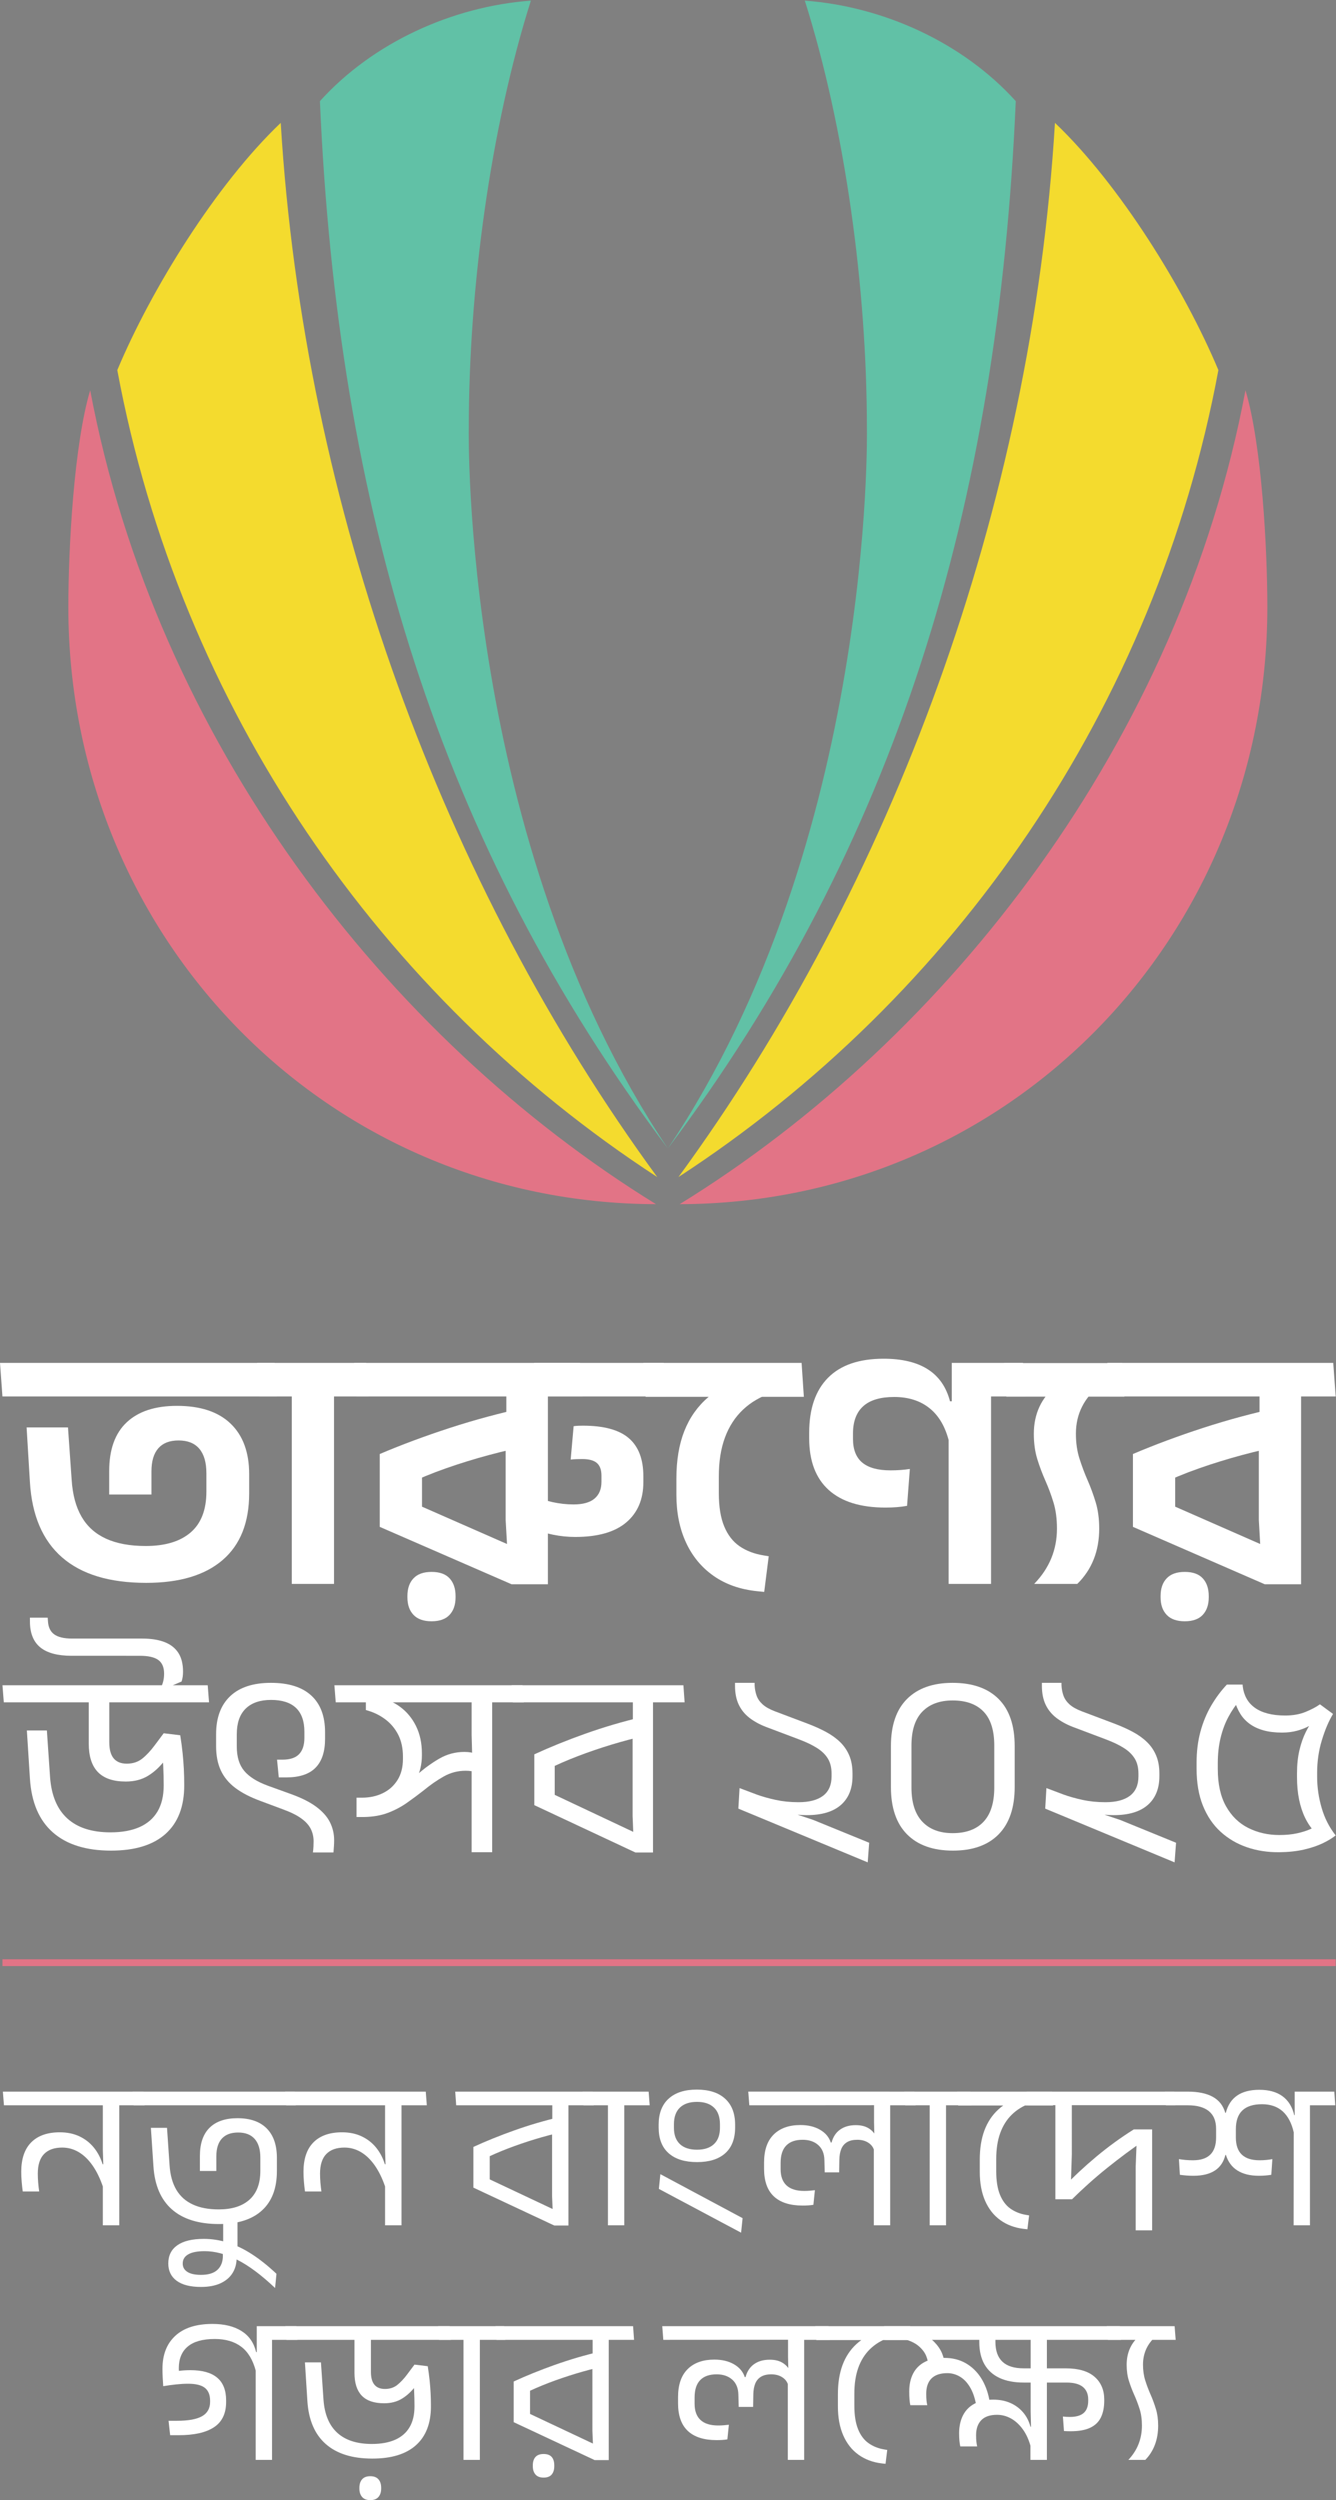<?xml version="1.0" encoding="UTF-8" standalone="no"?>
<!-- Created with Inkscape (http://www.inkscape.org/) -->

<svg
   version="1.1"
   id="svg2"
   width="179.227"
   height="335.387"
   viewBox="0 0 179.227 335.387"
   sodipodi:docname="main logo - white bangla.eps"
   xmlns:inkscape="http://www.inkscape.org/namespaces/inkscape"
   xmlns:sodipodi="http://sodipodi.sourceforge.net/DTD/sodipodi-0.dtd"
   xmlns="http://www.w3.org/2000/svg"
   xmlns:svg="http://www.w3.org/2000/svg">
  <rect x="0" y="0" width="179.227" height="335.387" fill="#808080" stroke="none"/>
  <defs
     id="defs6" />
  <sodipodi:namedview
     id="namedview4"
     pagecolor="#ffffff"
     bordercolor="#000000"
     borderopacity="0.25"
     inkscape:showpageshadow="2"
     inkscape:pageopacity="0.0"
     inkscape:pagecheckerboard="0"
     inkscape:deskcolor="#d1d1d1" />
  <g
     id="g8"
     inkscape:groupmode="layer"
     inkscape:label="ink_ext_XXXXXX"
     transform="matrix(1.333,0,0,-1.333,0,335.387)">
    <g
       id="g10"
       transform="scale(0.1)">
      <path
         d="m 112.84,405.09 h 7.199 v -35.789 h -7.199 z m 0,-7.738 v 13.757 h 31.598 l 1.074,-13.757 z m -9.352,-120.793 v 47.07 l 0.649,8.269 -0.649,20.641 v 52.34 h 16.551 v -128.32 z m -80.601,34.062 c -0.43,3.16 -0.789,6.438 -1.074,9.84 -0.289,3.398 -0.43,6.719 -0.43,9.937 0,13.043 3.348,22.934 10.047,29.661 6.699,6.742 16.285,10.101 28.75,10.101 7.379,0 13.934,-1.34 19.668,-4.031 5.73,-2.68 10.566,-6.43 14.508,-11.231 3.938,-4.796 6.915,-10.418 8.918,-16.867 h 2.043 l -1.613,-23 c -2.863,8.528 -6.375,15.758 -10.531,21.707 -4.156,5.953 -8.812,10.442 -13.973,13.492 -5.156,3.04 -10.676,4.571 -16.547,4.571 -8.027,0 -14.133,-2.172 -18.324,-6.512 -4.191,-4.328 -6.289,-10.91 -6.289,-19.719 0,-3.011 0.125,-6.019 0.379,-9.031 0.246,-3 0.59,-5.98 1.02,-8.918 z M 3.973,397.352 2.898,411.109 H 118.32 l 0.645,-13.757 H 3.973"
         style="fill:#ffffff;fill-opacity:1;fill-rule:nonzero;stroke:none"
         id="path12" />
      <path
         d="m 220.523,277.84 c -20.562,0 -36.414,4.93 -47.554,14.781 -11.141,9.848 -17.321,24.27 -18.539,43.258 l -2.578,38.801 h 16.226 l 2.582,-37.731 c 0.645,-9.879 2.918,-18.097 6.824,-24.66 3.903,-6.559 9.418,-11.48 16.547,-14.769 7.129,-3.301 15.817,-4.95 26.063,-4.95 13.398,0 23.734,3.282 31.008,9.828 7.269,6.563 10.906,16.211 10.906,28.973 v 13.32 c 0,8.239 -1.899,14.508 -5.695,18.809 -3.801,4.301 -9.352,6.449 -16.661,6.449 -7.164,0 -12.609,-2.027 -16.332,-6.07 -3.726,-4.051 -5.59,-10.02 -5.59,-17.899 0,-2.359 0,-4.761 0,-7.199 0,-2.429 0,-4.941 0,-7.519 h -16.55 c 0,2.508 0,5.008 0,7.519 0,2.508 0,5.02 0,7.52 0,12.539 3.242,22.019 9.726,28.429 6.485,6.411 15.852,9.622 28.106,9.622 12.824,0 22.636,-3.442 29.445,-10.321 6.805,-6.883 10.207,-16.73 10.207,-29.551 v -13.441 c 0,-17.187 -4.996,-30.359 -14.988,-39.488 -9.996,-9.129 -24.379,-13.711 -43.153,-13.711 z m -86.082,119.512 -1.074,13.757 h 163.246 l 1.075,-13.757 H 134.441"
         style="fill:#ffffff;fill-opacity:1;fill-rule:nonzero;stroke:none"
         id="path14" />
      <path
         d="m 224.609,253.988 v 31.274 l 14.403,2.578 v -38.36 z m 52.231,-40.519 c -13.828,13.109 -26.512,22.57 -38.043,28.371 -11.539,5.808 -22.465,8.711 -32.781,8.711 -7.379,0 -12.914,-1.071 -16.606,-3.231 -3.687,-2.14 -5.531,-5.218 -5.531,-9.242 0,-3.578 1.555,-6.367 4.672,-8.379 3.117,-2.008 7.683,-3.008 13.703,-3.008 7.449,0 12.984,1.7 16.605,5.098 3.618,3.41 5.426,8.051 5.426,13.93 v 7.84 l 13.863,-3.008 v -6.66 c 0,-5.813 -1.359,-10.911 -4.082,-15.321 -2.722,-4.398 -6.753,-7.84 -12.089,-10.308 -5.34,-2.481 -11.914,-3.723 -19.723,-3.723 -10.676,0 -18.824,2.07 -24.449,6.191 -5.625,4.122 -8.438,9.942 -8.438,17.461 0,7.95 3.043,14.059 9.137,18.329 6.09,4.261 14.973,6.39 26.652,6.39 8.094,0 16.137,-1.25 24.129,-3.762 7.985,-2.507 16.012,-6.359 24.07,-11.558 8.059,-5.192 16.356,-11.801 24.879,-19.82 l -1.394,-14.301"
         style="fill:#ffffff;fill-opacity:1;fill-rule:nonzero;stroke:none"
         id="path16" />
      <path
         d="m 396.883,405.09 h 7.199 v -35.789 h -7.199 z m 0,-7.738 v 13.757 h 31.597 l 1.075,-13.757 z m -9.348,-120.793 v 47.07 l 0.645,8.269 -0.645,20.641 v 52.34 h 16.547 v -128.32 z m -80.605,34.062 c -0.43,3.16 -0.789,6.438 -1.075,9.84 -0.285,3.398 -0.429,6.719 -0.429,9.937 0,13.043 3.347,22.934 10.051,29.661 6.695,6.742 16.281,10.101 28.746,10.101 7.379,0 13.933,-1.34 19.668,-4.031 5.73,-2.68 10.566,-6.43 14.507,-11.231 3.942,-4.796 6.915,-10.418 8.922,-16.867 h 2.039 l -1.609,-23 c -2.867,8.528 -6.379,15.758 -10.535,21.707 -4.156,5.953 -8.813,10.442 -13.969,13.492 -5.16,3.04 -10.68,4.571 -16.551,4.571 -8.023,0 -14.132,-2.172 -18.324,-6.512 -4.191,-4.328 -6.285,-10.91 -6.285,-19.719 0,-3.011 0.121,-6.019 0.375,-9.031 0.25,-3 0.59,-5.98 1.019,-8.918 z m -18.914,86.731 -1.075,13.757 h 115.422 l 0.645,-13.757 H 288.016"
         style="fill:#ffffff;fill-opacity:1;fill-rule:nonzero;stroke:none"
         id="path18" />
      <path
         d="m 564.859,405.09 h 7.2 v -35.789 h -7.2 z m 0,-7.738 v 13.757 h 31.704 l 0.968,-13.757 z M 557.871,276.34 476.41,314.488 v 40.953 c 12.61,5.797 26.293,11.34 41.055,16.598 14.758,5.27 30.019,9.77 45.781,13.492 l 3.117,-14.941 c -9.242,-2.078 -18.523,-4.531 -27.836,-7.36 -9.312,-2.832 -18.32,-5.91 -27.027,-9.242 -8.703,-3.328 -16.965,-6.929 -24.773,-10.797 l 6.128,8.59 v -36.32 l -6.343,10.32 71.144,-33.531 -1.289,-4.949 -0.75,18.379 v 70.07 l 0.215,4.09 v 21.601 h 16.227 V 276.34 Z m -98.762,121.012 -0.968,13.757 h 113.918 v -13.757 h -112.95"
         style="fill:#ffffff;fill-opacity:1;fill-rule:nonzero;stroke:none"
         id="path20" />
      <path
         d="m 621.176,405.09 h 7.094 v -35.789 h -7.094 z m 0,-7.738 v 13.757 h 31.594 l 1.074,-13.757 z M 611.824,276.559 V 402.082 H 628.27 V 276.559 Z m -24.609,120.793 -0.969,13.757 h 41.27 v -13.757 h -40.301"
         style="fill:#ffffff;fill-opacity:1;fill-rule:nonzero;stroke:none"
         id="path22" />
      <path
         d="m 701.453,352.641 c 7.379,0 13.074,1.89 17.09,5.648 4.012,3.762 6.016,9.223 6.016,16.391 v 3.539 c 0,7.383 -2.004,12.992 -6.016,16.82 -4.016,3.832 -9.711,5.75 -17.09,5.75 -7.449,0 -13.183,-1.918 -17.195,-5.75 -4.012,-3.828 -6.016,-9.437 -6.016,-16.82 v -3.539 c 0,-7.168 2.004,-12.629 6.016,-16.391 4.012,-3.758 9.746,-5.648 17.195,-5.648 z m 44.387,-83.5 -82.75,44.07 1.504,14.828 82.75,-44.277 z m -44.277,71.039 c -12.399,0 -21.946,2.968 -28.641,8.922 -6.699,5.937 -10.051,14.578 -10.051,25.898 v 2.898 c 0,11.321 3.352,20.032 10.051,26.122 6.695,6.089 16.137,9.128 28.316,9.128 12.325,0 21.832,-3.058 28.535,-9.187 6.696,-6.121 10.047,-14.813 10.047,-26.063 V 375 c 0,-11.32 -3.312,-19.961 -9.941,-25.898 -6.625,-5.954 -16.066,-8.922 -28.316,-8.922"
         style="fill:#ffffff;fill-opacity:1;fill-rule:nonzero;stroke:none"
         id="path24" />
      <path
         d="m 888.773,405.09 h 7.094 v -35.789 h -7.094 z m 0,-7.738 v 13.757 h 31.598 l 1.074,-13.757 z m -9.351,-120.793 v 80.711 l 0.648,4.511 -0.429,18.27 v 22.679 h 16.226 V 276.559 Z m -71.68,19.882 c -12.754,0 -22.406,3.079 -28.965,9.239 -6.554,6.16 -9.832,15.441 -9.832,27.84 v 6.121 c 0,12.468 3.227,21.89 9.672,28.257 6.449,6.383 15.403,9.571 26.867,9.571 7.739,0 14.329,-1.578 19.774,-4.731 5.445,-3.148 9.066,-7.449 10.855,-12.886 h 0.754 c 1.504,5.66 4.352,9.988 8.543,13 4.192,3.007 9.477,4.507 15.852,4.507 5.515,0 10.031,-1.179 13.543,-3.539 3.508,-2.371 5.875,-5.308 7.09,-8.808 l 3.546,-1.192 -5.586,-12.359 c -0.863,3.437 -2.832,6.168 -5.914,8.168 -3.078,2.012 -6.804,3.012 -11.175,3.012 -4.297,0 -7.774,-0.821 -10.426,-2.469 -2.649,-1.652 -4.567,-3.961 -5.746,-6.934 -1.184,-2.976 -1.813,-6.539 -1.883,-10.699 l -0.215,-12.68 h -14.508 l -0.324,12.469 c -0.141,6.453 -2.203,11.442 -6.18,14.992 -3.972,3.551 -9.222,5.321 -15.742,5.321 -7.238,0 -12.734,-1.93 -16.5,-5.801 -3.758,-3.871 -5.64,-9.711 -5.64,-17.52 v -6.23 c 0,-7.238 1.988,-12.699 5.964,-16.391 3.977,-3.687 9.907,-5.539 17.789,-5.539 1.864,0 3.668,0.07 5.426,0.219 1.754,0.141 3.528,0.32 5.321,0.531 l -1.504,-14.719 c -1.793,-0.293 -3.567,-0.48 -5.321,-0.589 -1.757,-0.114 -3.601,-0.161 -5.535,-0.161 z m -53.629,100.911 -1.074,13.757 h 142.289 v -13.648 l -141.215,-0.109"
         style="fill:#ffffff;fill-opacity:1;fill-rule:nonzero;stroke:none"
         id="path26" />
      <path
         d="m 944.98,405.09 h 7.094 v -35.789 h -7.094 z m 0,-7.738 v 13.757 h 31.598 l 1.074,-13.757 z m -9.347,-120.793 v 125.523 h 16.441 V 276.559 Z m -24.613,120.793 -0.965,13.757 h 41.265 v -13.757 h -40.3"
         style="fill:#ffffff;fill-opacity:1;fill-rule:nonzero;stroke:none"
         id="path28" />
      <path
         d="m 1036.87,399.391 c -7.31,-2.653 -13.52,-6.481 -18.65,-11.493 -5.12,-5.019 -9.01,-11.226 -11.66,-18.648 -2.65,-7.41 -3.97,-16.07 -3.97,-25.949 v -12.36 c 0,-9.461 1.23,-17.269 3.7,-23.429 2.48,-6.16 5.97,-10.864 10.48,-14.082 4.52,-3.219 9.74,-5.34 15.69,-6.34 l 3.23,-0.539 -1.72,-13.973 -3.87,0.434 c -8.96,1.066 -16.75,3.988 -23.38,8.758 -6.63,4.761 -11.732,11.25 -15.31,19.449 -3.586,8.211 -5.375,17.929 -5.375,29.179 v 12.141 c 0,11.32 1.559,21.16 4.676,29.5 3.117,8.352 7.754,15.352 13.919,21.012 6.16,5.66 13.82,10.07 23,13.219 z m -72.542,-2.25 -1.078,13.968 h 95.54 l 0.97,-13.968 h -95.432"
         style="fill:#ffffff;fill-opacity:1;fill-rule:nonzero;stroke:none"
         id="path30" />
      <path
         d="m 1142.94,271.512 v 64.047 l 1.29,33.312 8.28,-6.23 c -6.31,-4.231 -12.69,-8.743 -19.13,-13.539 -6.45,-4.801 -12.85,-9.75 -19.19,-14.832 -6.34,-5.09 -12.48,-10.301 -18.43,-15.641 -5.95,-5.34 -11.57,-10.617 -16.87,-15.848 h -16.77 v 104.457 h 16.55 V 348.02 l -1.18,-37.719 -6.23,5.48 c 9.6,10.11 20.35,20.117 32.24,30.039 11.89,9.918 24.39,19 37.51,27.25 h 18.48 V 271.512 Z m -108.54,125.949 -1.08,13.648 h 148.42 l 1.07,-13.648 H 1034.4"
         style="fill:#ffffff;fill-opacity:1;fill-rule:nonzero;stroke:none"
         id="path32" />
      <path
         d="m 1311.13,405.09 h 7.2 v -35.789 h -7.2 z m 0,-7.738 v 13.757 h 31.71 l 0.96,-13.757 z m -9.24,-120.793 0.11,101.23 h 0.96 v 33.32 h 15.37 v -134.55 z m -68.67,70.82 c -1.72,-7.02 -5.27,-12.27 -10.64,-15.75 -5.38,-3.469 -12.51,-5.207 -21.39,-5.207 -2.58,0 -5,0.09 -7.25,0.269 -2.26,0.18 -4.43,0.411 -6.51,0.7 l -0.96,15.8 c 2.15,-0.363 4.37,-0.652 6.66,-0.863 2.29,-0.219 4.8,-0.316 7.52,-0.316 15.48,0 23.22,7.629 23.22,22.886 v 8.704 c 0,7.957 -2.42,13.898 -7.26,17.839 -4.83,3.938 -11.87,5.911 -21.12,5.911 h -22.13 l -1.08,13.757 h 22.89 c 10.53,0 18.97,-1.738 25.31,-5.211 6.34,-3.476 10.55,-8.867 12.63,-16.179 h 0.54 c 3.93,15.48 15.18,23.222 33.74,23.222 9.6,0 17.36,-2.152 23.27,-6.453 5.91,-4.297 9.87,-10.679 11.87,-19.129 h 6.56 l -6.99,-17.629 c -4.29,19.129 -14.97,28.7 -32.02,28.7 -8.74,0 -15.31,-2.078 -19.72,-6.231 -4.41,-4.16 -6.61,-10.461 -6.61,-18.918 v -8.383 c 0,-15.257 7.95,-22.886 23.86,-22.886 2.36,0 4.62,0.097 6.77,0.316 2.15,0.211 4.19,0.5 6.12,0.863 l -1.07,-15.8 c -1.79,-0.289 -3.73,-0.52 -5.8,-0.7 -2.08,-0.179 -4.34,-0.269 -6.78,-0.269 -8.74,0 -15.9,1.758 -21.49,5.269 -5.59,3.508 -9.46,8.739 -11.61,15.688 h -0.53"
         style="fill:#ffffff;fill-opacity:1;fill-rule:nonzero;stroke:none"
         id="path34" />
      <path
         d="m 266.574,169.051 h 7.203 v -35.789 h -7.203 z m 0,-7.742 v 13.761 h 31.707 l 0.965,-13.761 z M 257.332,40.512 v 96.726 l 1.074,0.321 v 37.511 h 15.371 V 40.512 Z m -86.082,24.828 -1.613,14.512 h 8.597 c 11.395,0 19.778,1.539 25.149,4.617 5.375,3.082 8.058,7.883 8.058,14.402 v 1.18 c 0,5.879 -1.753,10.187 -5.265,12.949 -3.512,2.762 -9.133,4.141 -16.871,4.141 -3.801,0 -7.864,-0.243 -12.2,-0.7 -4.335,-0.472 -8.617,-1.062 -12.839,-1.769 -0.215,2.93 -0.399,5.887 -0.539,8.859 -0.145,2.981 -0.215,5.899 -0.215,8.758 0,14.121 4.316,25.152 12.949,33.102 8.633,7.961 21.082,11.929 37.348,11.929 11.89,0 21.636,-2.379 29.23,-7.14 7.594,-4.77 12.504,-11.848 14.723,-21.231 h 3.117 l 0.324,-21.168 -3.762,-7.633 v 9.883 c -2.937,11.11 -7.843,19.239 -14.722,24.399 -6.879,5.16 -15.731,7.742 -26.547,7.742 -12.109,0 -21.172,-2.531 -27.192,-7.582 -6.015,-5.051 -9.027,-12.301 -9.027,-21.762 0,-1.719 0.035,-3.418 0.11,-5.098 0.07,-1.691 0.14,-3.429 0.214,-5.218 l -9.996,5.91 c 3.153,0.719 6.539,1.289 10.157,1.719 3.617,0.429 7.398,0.648 11.339,0.648 11.891,0 20.832,-2.527 26.813,-7.578 5.98,-5.051 8.973,-12.66 8.973,-22.84 v -1.609 c 0,-11.543 -4.047,-19.992 -12.145,-25.363 -8.098,-5.379 -19.988,-8.059 -35.68,-8.059 h -8.488"
         style="fill:#ffffff;fill-opacity:1;fill-rule:nonzero;stroke:none"
         id="path36" />
      <path
         d="m 372.648,0 c -3.656,0 -6.394,1.051 -8.222,3.16 -1.828,2.121 -2.738,4.941 -2.738,8.441 v 0.758 c 0,3.652 0.91,6.519 2.738,8.59 1.828,2.082 4.566,3.121 8.222,3.121 3.653,0 6.395,-1.039 8.219,-3.121 1.828,-2.07 2.742,-4.938 2.742,-8.59 v -0.758 c 0,-3.5 -0.914,-6.32 -2.742,-8.441 C 379.043,1.051 376.301,0 372.648,0 Z m -49.652,138.629 2.578,-37.719 c 1.078,-14.691 5.715,-25.762 13.918,-33.211 8.203,-7.449 19.793,-11.18 34.77,-11.18 9.242,0 17.051,1.422 23.426,4.25 6.375,2.832 11.214,7.039 14.507,12.629 3.297,5.59 4.946,12.57 4.946,20.953 0,5.09 -0.125,10.296 -0.375,15.636 -0.254,5.34 -0.629,10.41 -1.129,15.211 l 11.5,1.289 -9.028,-11.816 c -4.015,-5.313 -8.546,-9.5 -13.597,-12.57 -5.051,-3.09 -11.016,-4.633 -17.895,-4.633 -10.101,0 -17.605,2.551 -22.512,7.633 -4.91,5.089 -7.363,12.757 -7.363,23 v 42.668 h 16.551 v -41.7 c 0,-5.8 1.184,-10.121 3.547,-12.949 2.363,-2.832 5.875,-4.25 10.531,-4.25 4.871,0 8.992,1.328 12.359,3.981 3.368,2.648 6.735,6.23 10.102,10.75 l 7.309,9.777 13.328,-1.609 c 0.789,-4.95 1.414,-9.641 1.879,-14.09 0.465,-4.442 0.804,-8.789 1.019,-13.051 0.219,-4.258 0.324,-8.688 0.324,-13.277 0,-17.051 -5.015,-30.07 -15.046,-39.062 -10.032,-8.988 -24.68,-13.488 -43.954,-13.488 -20.136,0 -35.753,4.891 -46.859,14.668 -11.105,9.781 -17.266,24.203 -18.484,43.262 l -2.469,38.898 z m -34.711,22.68 -1.074,13.761 h 165.394 l 1.075,-13.761 H 288.285"
         style="fill:#ffffff;fill-opacity:1;fill-rule:nonzero;stroke:none"
         id="path38" />
      <path
         d="m 475.82,169.051 h 7.094 v -35.789 h -7.094 z m 0,-7.742 v 13.761 h 31.598 l 1.074,-13.761 z M 466.469,40.512 V 166.039 h 16.445 V 40.512 Z m -24.61,120.797 -0.968,13.761 h 41.269 v -13.761 h -40.301"
         style="fill:#ffffff;fill-opacity:1;fill-rule:nonzero;stroke:none"
         id="path40" />
      <path
         d="m 605.43,169.051 h 7.199 v -35.789 h -7.199 z m 0,-7.742 v 13.761 h 31.703 l 0.969,-13.761 z M 547.07,22.672 c -3.652,0 -6.375,1.039 -8.164,3.117 -1.793,2.082 -2.687,4.871 -2.687,8.383 v 0.758 c 0,3.648 0.894,6.481 2.687,8.492 1.789,2 4.512,3 8.164,3 3.727,0 6.45,-1 8.168,-3 1.723,-2.012 2.582,-4.844 2.582,-8.492 v -0.758 c 0,-3.512 -0.859,-6.301 -2.582,-8.383 -1.718,-2.078 -4.441,-3.117 -8.168,-3.117 z m 51.371,17.629 -81.461,38.148 v 40.942 c 12.61,5.808 26.293,11.339 41.055,16.609 14.758,5.27 30.02,9.762 45.781,13.488 l 3.118,-14.937 c -9.243,-2.082 -18.524,-4.531 -27.836,-7.36 -9.313,-2.832 -18.325,-5.91 -27.028,-9.242 -8.707,-3.34 -16.965,-6.937 -24.773,-10.801 l 6.125,8.59 V 79.422 l -6.34,10.309 71.145,-33.531 -1.289,-4.938 -0.75,18.379 v 70.07 l 0.21,4.078 v 21.602 h 16.231 V 40.301 Z M 499.676,161.309 498.711,175.07 H 612.629 V 161.309 H 499.676"
         style="fill:#ffffff;fill-opacity:1;fill-rule:nonzero;stroke:none"
         id="path42" />
      <path
         d="m 802.207,169.051 h 7.094 v -35.789 h -7.094 z m 0,-7.742 v 13.761 h 31.598 l 1.074,-13.761 z M 792.855,40.512 v 80.707 l 0.649,4.519 -0.43,18.274 v 22.668 h 16.227 V 40.512 Z m -71.679,19.887 c -12.754,0 -22.406,3.082 -28.965,9.242 -6.555,6.16 -9.832,15.438 -9.832,27.828 v 6.133 c 0,12.457 3.223,21.878 9.672,28.257 6.445,6.379 15.402,9.571 26.867,9.571 7.738,0 14.328,-1.578 19.773,-4.731 5.446,-3.148 9.067,-7.449 10.856,-12.898 h 0.754 c 1.504,5.66 4.351,10 8.543,13.008 4.191,3.011 9.472,4.511 15.851,4.511 5.516,0 10.032,-1.179 13.539,-3.55 3.512,-2.36 5.875,-5.301 7.094,-8.809 l 3.547,-1.18 -5.586,-12.359 c -0.863,3.437 -2.832,6.156 -5.914,8.168 -3.078,2 -6.805,3.012 -11.176,3.012 -4.297,0 -7.773,-0.832 -10.426,-2.473 -2.648,-1.649 -4.566,-3.957 -5.75,-6.938 -1.179,-2.972 -1.808,-6.531 -1.878,-10.691 L 757.93,93.82 h -14.508 l -0.324,12.469 c -0.145,6.441 -2.203,11.441 -6.18,14.992 -3.977,3.539 -9.223,5.321 -15.742,5.321 -7.238,0 -12.738,-1.942 -16.5,-5.813 -3.758,-3.867 -5.641,-9.699 -5.641,-17.519 v -6.231 c 0,-7.231 1.988,-12.699 5.965,-16.391 3.977,-3.688 9.902,-5.527 17.785,-5.527 1.863,0 3.672,0.07 5.43,0.207 1.754,0.152 3.527,0.332 5.32,0.543 l -1.508,-14.723 c -1.789,-0.289 -3.562,-0.488 -5.316,-0.59 -1.758,-0.109 -3.602,-0.16 -5.535,-0.16 z m -53.629,100.911 -1.074,13.761 h 142.289 v -13.66 l -141.215,-0.101"
         style="fill:#ffffff;fill-opacity:1;fill-rule:nonzero;stroke:none"
         id="path44" />
      <path
         d="m 894.094,163.352 c -7.309,-2.653 -13.524,-6.481 -18.645,-11.5 -5.125,-5.012 -9.011,-11.231 -11.664,-18.641 -2.648,-7.422 -3.972,-16.07 -3.972,-25.961 V 94.891 c 0,-9.449 1.234,-17.262 3.703,-23.43 2.472,-6.16 5.968,-10.851 10.48,-14.07 4.516,-3.23 9.742,-5.34 15.692,-6.34 l 3.222,-0.539 -1.719,-13.973 -3.871,0.43 c -8.953,1.07 -16.746,3.992 -23.371,8.75 -6.629,4.769 -11.734,11.25 -15.316,19.461 -3.582,8.199 -5.371,17.93 -5.371,29.172 V 106.5 c 0,11.32 1.554,21.148 4.672,29.5 3.117,8.34 7.757,15.352 13.918,21.012 6.164,5.66 13.828,10.07 23,13.218 z m -72.543,-2.262 -1.074,13.98 h 95.539 l 0.968,-13.98 h -95.433"
         style="fill:#ffffff;fill-opacity:1;fill-rule:nonzero;stroke:none"
         id="path46" />
      <path
         d="m 1046.38,169.051 h 7.2 v -35.789 h -7.2 z m 0,-7.742 v 13.761 h 31.6 l 1.07,-13.761 z m 24.39,-91.778 -1.07,14.617 c 1.15,-0.148 2.29,-0.258 3.44,-0.328 1.14,-0.07 2.29,-0.102 3.44,-0.102 6.3,0 10.98,1.32 14.02,3.973 3.05,2.648 4.57,6.769 4.57,12.36 v 1.179 c 0,5.52 -1.79,9.75 -5.37,12.68 -3.59,2.942 -9.07,4.41 -16.45,4.41 h -27.4 v 14.301 h 26.54 c 12.9,0 22.59,-2.84 29.07,-8.492 6.49,-5.668 9.73,-13.297 9.73,-22.899 v -1.179 c 0,-6.52 -1.09,-12.07 -3.28,-16.66 -2.18,-4.582 -5.75,-8.082 -10.69,-10.48 -4.94,-2.398 -11.61,-3.59 -19.99,-3.59 -1,0 -2.04,0.008 -3.11,0.051 -1.08,0.027 -2.23,0.09 -3.45,0.16 z M 1037.46,49 v 11.07 l 0.32,6.34 -0.53,22.141 v 80.277 h 16.33 V 49 Z m -0.43,14.191 h 16.55 V 40.512 h -16.55 z m -6.77,55.129 c -9.53,0 -17.63,1.539 -24.29,4.621 -6.665,3.079 -11.732,7.649 -15.204,13.7 -3.481,6.058 -5.215,13.558 -5.215,22.519 v 10.32 h 16.229 v -10.32 c 0,-8.808 2.36,-15.441 7.09,-19.879 4.73,-4.453 11.86,-6.66 21.39,-6.66 h 12.46 V 118.32 Z M 966.422,54.059 c -0.359,1.57 -0.649,3.453 -0.859,5.641 -0.215,2.18 -0.325,4.812 -0.325,7.891 0.071,6.879 1.399,12.832 3.977,17.852 2.582,5.008 6.414,8.879 11.5,11.598 5.086,2.73 11.355,4.09 18.805,4.09 6.45,0 12.2,-1.109 17.25,-3.34 5.05,-2.219 9.31,-5.348 12.79,-9.399 3.47,-4.051 5.96,-8.871 7.47,-14.449 l 1.93,-0.113 -1.39,-20.957 c -1.94,7.379 -4.66,13.488 -8.17,18.328 -3.51,4.832 -7.49,8.492 -11.93,10.961 -4.44,2.469 -9.13,3.711 -14.08,3.711 -7.023,0 -12.288,-1.793 -15.796,-5.383 -3.512,-3.578 -5.266,-8.629 -5.266,-15.149 0,-2.719 0.106,-4.961 0.32,-6.719 0.215,-1.75 0.465,-3.281 0.754,-4.562 z m 17.086,36.211 -1.18,6.02 c -1.363,7.16 -3.476,13.07 -6.344,17.731 -2.863,4.66 -6.25,8.121 -10.156,10.371 -3.902,2.257 -8.043,3.39 -12.41,3.39 -7.094,0 -12.414,-1.781 -15.961,-5.32 -3.547,-3.551 -5.32,-8.652 -5.32,-15.313 0,-2.66 0.09,-4.91 0.269,-6.777 0.18,-1.859 0.446,-3.473 0.809,-4.832 h -17.09 c -0.359,1.652 -0.629,3.602 -0.809,5.859 -0.175,2.25 -0.265,4.922 -0.265,8 0,6.954 1.304,12.954 3.922,18 2.613,5.051 6.519,8.942 11.715,11.661 5.195,2.722 11.695,4.089 19.503,4.089 8.239,0 15.457,-1.777 21.657,-5.32 6.199,-3.547 11.32,-8.476 15.371,-14.777 4.043,-6.313 6.855,-13.653 8.433,-22.031 l 1.614,-7.95 z M 934.289,134.66 c 0,3.219 -0.699,6.621 -2.098,10.211 -1.394,3.578 -3.921,6.949 -7.578,10.098 -3.652,3.152 -8.883,5.621 -15.687,7.41 l 16.656,6.133 c 6.02,-2.442 10.856,-5.5 14.512,-9.192 3.652,-3.691 6.32,-7.582 8.004,-11.66 1.679,-4.082 2.523,-7.988 2.523,-11.711 z m -43.422,26.649 -1.07,13.761 h 237.293 l 1.07,-13.761 H 890.867"
         style="fill:#ffffff;fill-opacity:1;fill-rule:nonzero;stroke:none"
         id="path48" />
      <path
         d="m 1165.35,166.68 c -10.03,-7.95 -15.05,-18.051 -15.05,-30.301 0,-5.879 0.77,-11.238 2.31,-16.07 1.54,-4.84 3.32,-9.528 5.32,-14.079 2.01,-4.55 3.78,-9.332 5.32,-14.339 1.54,-5.019 2.31,-10.652 2.31,-16.879 0,-14.043 -4.29,-25.543 -12.89,-34.5 h -17.09 c 9.1,9.668 13.65,21.168 13.65,34.5 0,6.297 -0.79,11.91 -2.37,16.816 -1.57,4.91 -3.36,9.602 -5.37,14.082 -2,4.481 -3.78,9.129 -5.32,13.969 -1.54,4.832 -2.31,10.301 -2.31,16.391 0,12.32 4.58,22.281 13.76,29.878 z m -50.3,-5.371 -1.18,13.761 h 68.25 l 1.07,-13.761 h -68.14"
         style="fill:#ffffff;fill-opacity:1;fill-rule:nonzero;stroke:none"
         id="path50" />
      <path
         d="m 660.195,1304.19 c -331.82,0.82 -591.414,268.69 -591.414,600.7 0,60.13 5.66,163.66 21.992,218.4 66.051,-351.66 297.25,-651.28 569.422,-819.1"
         style="fill:#e27486;fill-opacity:1;fill-rule:nonzero;stroke:none"
         id="path52" />
      <path
         d="m 282.523,2392.39 c 23.352,-386.76 163.606,-766.59 378.934,-1060.92 -278.914,181.74 -480.281,472.7 -543.414,812.1 34.168,81.47 99.324,186.79 164.48,248.82"
         style="fill:#f4db2e;fill-opacity:1;fill-rule:nonzero;stroke:none"
         id="path54" />
      <path
         d="m 672.109,1360.23 c -230.285,306.65 -332.453,645.47 -350.144,1054.02 53.234,58.91 132.969,95.21 212.301,101.16 -40.602,-128.37 -62.493,-289.09 -62.493,-430.87 0,0 -7.734,-414.42 200.336,-724.31"
         style="fill:#61c1a6;fill-opacity:1;fill-rule:nonzero;stroke:none"
         id="path56" />
      <path
         d="m 684.023,1304.19 c 331.827,0.82 591.417,268.69 591.417,600.7 0,60.13 -5.66,163.66 -22,218.4 -66.04,-351.66 -297.245,-651.28 -569.417,-819.1"
         style="fill:#e27486;fill-opacity:1;fill-rule:nonzero;stroke:none"
         id="path58" />
      <path
         d="M 1061.7,2392.39 C 1038.35,2005.63 898.09,1625.8 682.766,1331.47 c 278.914,181.74 480.274,472.7 543.414,812.1 -34.17,81.47 -99.33,186.79 -164.48,248.82"
         style="fill:#f4db2e;fill-opacity:1;fill-rule:nonzero;stroke:none"
         id="path60" />
      <path
         d="m 672.109,1360.23 c 230.286,306.65 332.451,645.47 350.151,1054.02 -53.24,58.91 -132.975,95.21 -212.307,101.16 40.602,-128.37 62.492,-289.09 62.492,-430.87 0,0 7.735,-414.42 -200.336,-724.31"
         style="fill:#61c1a6;fill-opacity:1;fill-rule:nonzero;stroke:none"
         id="path62" />
      <path
         d="m 147.168,923.102 c -36.863,0 -65.098,8.546 -84.695,25.636 -19.598,17.09 -30.391,42.371 -32.371,75.862 l -3.328,54.94 h 41.648 l 3.676,-52.49 c 0.934,-15.05 4.258,-27.511 9.973,-37.359 5.715,-9.871 13.941,-17.242 24.676,-22.14 10.734,-4.903 24.031,-7.352 39.899,-7.352 19.597,0 34.675,4.551 45.234,13.653 10.559,9.097 15.836,22.808 15.836,41.118 v 18.38 c 0,10.85 -2.36,19.07 -7.086,24.67 -4.723,5.6 -11.695,8.4 -20.91,8.4 -8.989,0 -15.781,-2.62 -20.387,-7.87 -4.609,-5.26 -6.91,-13.02 -6.91,-23.28 0,-3.73 0,-7.55 0,-11.46 0,-3.91 0,-7.85 0,-11.81 h -42.527 c 0,3.96 0,7.9 0,11.81 0,3.91 0,7.84 0,11.81 0,21.7 5.89,38.06 17.675,49.09 11.782,11.02 28.641,16.53 50.575,16.53 23.562,0 41.558,-5.98 53.984,-17.93 12.422,-11.96 18.637,-28.91 18.637,-50.84 v -19.25 c 0,-29.4 -8.899,-51.771 -26.688,-67.111 -17.793,-15.339 -43.43,-23.007 -76.91,-23.007 z M 2.449,1110.69 0,1144.47 h 276.313 l 2.453,-33.78 H 2.449"
         style="fill:#ffffff;fill-opacity:1;fill-rule:nonzero;stroke:none"
         id="path64" />
      <path
         d="m 318.66,1128.19 h 17.5 v -69.29 h -17.5 z m 0,-17.5 v 33.78 h 49.875 l 2.274,-33.78 z M 293.637,922.051 V 1121.02 H 336.16 V 922.051 Z m -32.547,188.639 -2.277,33.78 h 74.898 v -33.78 H 261.09"
         style="fill:#ffffff;fill-opacity:1;fill-rule:nonzero;stroke:none"
         id="path66" />
      <path
         d="m 533.902,1128.19 h 17.5 v -69.29 h -17.5 z m 0,-17.5 v 33.78 h 49.871 l 2.454,-33.78 z m -99.57,-226.26 c -8.051,0 -14.117,2.16 -18.199,6.468 -4.086,4.321 -6.125,10.211 -6.125,17.68 v 1.223 c 0,7.59 2.039,13.539 6.125,17.847 4.082,4.321 10.148,6.481 18.199,6.481 8.164,0 14.231,-2.188 18.199,-6.559 3.965,-4.379 5.949,-10.3 5.949,-17.769 v -1.223 c 0,-7.469 -2.011,-13.359 -6.039,-17.68 -4.023,-4.308 -10.058,-6.468 -18.109,-6.468 z m 80.496,37.269 -132.644,57.75 v 73.321 c 21.933,9.33 45.437,18.08 70.523,26.25 25.082,8.16 50.629,15.05 76.645,20.65 l 6.652,-37.8 c -14.586,-2.8 -29.254,-6.18 -44.012,-10.15 -14.762,-3.97 -29.195,-8.43 -43.312,-13.39 -14.117,-4.96 -27.473,-10.47 -40.075,-16.53 l 16.102,21.52 v -60.55 l -16.273,24.15 105.171,-46.19 -2.628,-11.199 -2.098,36.918 v 88.201 l 0.699,10.49 v 33.95 h 41.824 V 921.699 Z m -156.094,188.991 -2.273,33.78 h 194.941 v -33.78 H 358.734"
         style="fill:#ffffff;fill-opacity:1;fill-rule:nonzero;stroke:none"
         id="path68" />
      <path
         d="m 537.578,1110.69 v 33.78 h 130.367 l 2.45,-33.78 z m 36.746,-63.52 2.977,33.6 c 1.633,0.23 3.238,0.38 4.812,0.44 1.575,0.05 3.063,0.08 4.461,0.08 21.114,0 36.543,-4.19 46.285,-12.6 9.739,-8.39 14.614,-21.17 14.614,-38.32 v -5.95 c 0,-17.26 -5.75,-30.772 -17.239,-40.51 -11.492,-9.738 -28.613,-14.609 -51.359,-14.609 -7.465,0 -14.902,0.758 -22.312,2.269 -7.407,1.52 -14.727,3.969 -21.961,7.352 v 32.728 c 7.117,-3.27 14.234,-5.69 21.347,-7.27 7.117,-1.57 14.235,-2.36 21.352,-2.36 9.332,0 16.332,1.96 21,5.86 4.664,3.91 7,9.54 7,16.89 v 6.3 c 0,5.72 -1.52,9.92 -4.555,12.6 -3.031,2.68 -7.933,4.03 -14.695,4.03 -1.867,0 -3.793,-0.04 -5.778,-0.09 -1.984,-0.06 -3.964,-0.21 -5.949,-0.44"
         style="fill:#ffffff;fill-opacity:1;fill-rule:nonzero;stroke:none"
         id="path70" />
      <path
         d="m 776.965,1114.37 c -11.434,-3.74 -21.145,-9.36 -29.137,-16.89 -7.988,-7.53 -14.058,-16.86 -18.195,-28 -4.145,-11.14 -6.215,-24.23 -6.215,-39.28 v -16.8 c 0,-13.65 1.809,-24.822 5.426,-33.509 3.613,-8.692 8.777,-15.352 15.484,-19.95 6.707,-4.613 14.727,-7.671 24.063,-9.191 l 5.25,-0.871 -4.551,-35.879 -7,0.699 c -17.149,1.75 -31.789,6.879 -43.922,15.403 -12.133,8.519 -21.406,19.738 -27.824,33.687 -6.414,13.941 -9.621,29.891 -9.621,47.861 v 16.45 c 0,18.43 2.679,34.41 8.047,47.95 5.367,13.53 13.386,24.84 24.062,33.94 10.676,9.1 24,16.16 39.984,21.18 z m -127.219,-4.03 -2.273,34.13 h 159.242 l 2.273,-34.13 H 649.746"
         style="fill:#ffffff;fill-opacity:1;fill-rule:nonzero;stroke:none"
         id="path72" />
      <path
         d="m 979.711,1128.19 h 17.672 v -69.29 h -17.672 z m 0,-17.5 v 33.78 h 49.869 l 2.45,-33.78 z M 954.688,922.051 v 167.289 l 3.148,1.23 v 53.9 h 39.547 V 922.051 Z m -63.524,76.82 c -25.082,0 -44.156,5.919 -57.223,17.759 -13.066,11.85 -19.597,29.2 -19.597,52.06 v 5.26 c 0,24.26 6.328,42.78 18.988,55.55 12.652,12.78 31.293,19.17 55.906,19.17 18.551,0 33.395,-3.56 44.539,-10.68 11.137,-7.12 18.575,-17.85 22.309,-32.2 h 11.551 l -12.602,-40.25 c -3.734,14.82 -10.293,25.96 -19.683,33.43 -9.391,7.46 -21.204,11.2 -35.438,11.2 -13.883,0 -24.266,-3.09 -31.148,-9.28 -6.887,-6.18 -10.325,-15.34 -10.325,-27.47 v -5.43 c 0,-10.73 3.122,-18.69 9.364,-23.88 6.238,-5.19 15.718,-7.79 28.433,-7.79 3.5,0 6.856,0.12 10.063,0.35 3.207,0.24 6.328,0.59 9.363,1.05 l -2.801,-37.1 c -3.148,-0.58 -6.504,-1.018 -10.062,-1.311 -3.559,-0.289 -7.438,-0.438 -11.637,-0.438"
         style="fill:#ffffff;fill-opacity:1;fill-rule:nonzero;stroke:none"
         id="path74" />
      <path
         d="m 1107.81,1122.59 c -16.69,-12.95 -25.03,-29.4 -25.03,-49.35 0,-9.21 1.2,-17.58 3.59,-25.11 2.39,-7.52 5.13,-14.81 8.22,-21.87 3.09,-7.06 5.81,-14.47 8.14,-22.23 2.33,-7.749 3.5,-16.53 3.5,-26.331 0,-22.629 -7.35,-41.179 -22.05,-55.648 h -43.4 c 15.29,15.75 22.93,34.301 22.93,55.648 0,9.91 -1.17,18.692 -3.5,26.331 -2.34,7.64 -5.05,14.94 -8.14,21.88 -3.09,6.94 -5.8,14.17 -8.14,21.7 -2.33,7.53 -3.5,16.01 -3.5,25.46 0,20.07 7.53,36.28 22.58,48.65 z m -95.03,-12.07 -2.44,33.77 h 118.99 l 2.27,-33.77 h -118.82"
         style="fill:#ffffff;fill-opacity:1;fill-rule:nonzero;stroke:none"
         id="path76" />
      <path
         d="m 1291.9,1128.19 h 17.5 v -69.29 h -17.5 z m 0,-17.5 v 33.78 h 49.87 l 2.45,-33.78 z m -99.57,-226.26 c -8.05,0 -14.12,2.16 -18.2,6.468 -4.09,4.321 -6.13,10.211 -6.13,17.68 v 1.223 c 0,7.59 2.04,13.539 6.13,17.847 4.08,4.321 10.15,6.481 18.2,6.481 8.16,0 14.23,-2.188 18.2,-6.559 3.96,-4.379 5.95,-10.3 5.95,-17.769 v -1.223 c 0,-7.469 -2.02,-13.359 -6.04,-17.68 -4.03,-4.308 -10.06,-6.468 -18.11,-6.468 z m 80.49,37.269 -132.64,57.75 v 73.321 c 21.93,9.33 45.44,18.08 70.52,26.25 25.08,8.16 50.63,15.05 76.65,20.65 l 6.65,-37.8 c -14.59,-2.8 -29.26,-6.18 -44.01,-10.15 -14.76,-3.97 -29.2,-8.43 -43.31,-13.39 -14.12,-4.96 -27.48,-10.47 -40.08,-16.53 l 16.1,21.52 v -60.55 l -16.27,24.15 105.17,-46.19 -2.63,-11.199 -2.1,36.918 v 88.201 l 0.7,10.49 v 33.95 h 41.83 V 921.699 Z m -156.09,188.991 -2.27,33.78 h 194.94 v -33.78 h -192.67"
         style="fill:#ffffff;fill-opacity:1;fill-rule:nonzero;stroke:none"
         id="path78" />
      <path
         d="m 182.73,823.82 -14.761,-6.308 -6.446,-0.403 c 2.418,4.2 3.625,9.082 3.625,14.629 0,6.352 -1.945,10.942 -5.839,13.75 -3.891,2.821 -10.086,4.231 -18.586,4.231 H 72.004 c -14.141,0 -24.652,2.84 -31.539,8.519 -6.891,5.692 -10.336,14.34 -10.336,25.981 v 3.89 H 47.98 L 48.25,884.75 c 0.27,-6.078 2.348,-10.559 6.238,-13.422 3.894,-2.859 9.91,-4.289 18.055,-4.289 h 70.73 c 8.86,0 16.329,-1.187 22.411,-3.559 6.086,-2.371 10.691,-6 13.828,-10.871 3.129,-4.879 4.695,-11.16 4.695,-18.859 0,-1.789 -0.113,-3.488 -0.336,-5.102 -0.223,-1.609 -0.601,-3.218 -1.141,-4.828 z m -135.554,-49.261 3.219,-47.11 c 1.344,-18.34 7.137,-32.16 17.383,-41.469 10.242,-9.3 24.715,-13.96 43.418,-13.96 11.543,0 21.293,1.769 29.258,5.308 7.965,3.531 14.004,8.793 18.117,15.762 4.118,6.98 6.176,15.711 6.176,26.18 0,6.351 -0.156,12.859 -0.469,19.531 -0.312,6.66 -0.785,12.988 -1.41,18.988 l 14.36,1.609 -11.274,-14.769 c -5.012,-6.617 -10.668,-11.848 -16.976,-15.699 -6.309,-3.852 -13.758,-5.77 -22.348,-5.77 -12.617,0 -21.988,3.168 -28.117,9.531 -6.129,6.348 -9.195,15.918 -9.195,28.719 v 53.281 h 20.672 v -52.07 c 0,-7.25 1.477,-12.641 4.43,-16.172 2.953,-3.539 7.332,-5.308 13.152,-5.308 6.082,0 11.227,1.66 15.434,4.968 4.203,3.313 8.41,7.782 12.617,13.422 l 9.125,12.219 16.645,-2.02 c 0.98,-6.171 1.765,-12.031 2.347,-17.582 0.578,-5.546 1.008,-10.976 1.274,-16.308 0.269,-5.32 0.402,-10.852 0.402,-16.57 0,-21.301 -6.262,-37.559 -18.789,-48.79 -12.527,-11.23 -30.824,-16.839 -54.895,-16.839 -25.14,0 -44.648,6.097 -58.515,18.32 -13.871,12.211 -21.566,30.219 -23.086,54.019 l -3.086,48.579 z m -43.352,28.32 -1.344,17.18 H 209.035 l 1.344,-17.18 H 3.824"
         style="fill:#ffffff;fill-opacity:1;fill-rule:nonzero;stroke:none"
         id="path80" />
      <path
         d="m 314.934,651.762 c 0.265,2.148 0.445,4.16 0.535,6.039 0.09,1.879 0.133,3.621 0.133,5.23 0,4.481 -0.938,8.61 -2.817,12.418 -1.879,3.801 -5.082,7.332 -9.597,10.602 -4.52,3.269 -10.715,6.328 -18.586,9.187 l -22.684,8.461 c -10.199,3.762 -18.566,8.102 -25.098,13.02 -6.535,4.922 -11.386,10.781 -14.562,17.582 -3.18,6.801 -4.766,14.937 -4.766,24.429 v 12.079 c 0,16.55 4.719,29.3 14.16,38.25 9.438,8.941 23.106,13.421 41.004,13.421 17.805,0 31.34,-4.25 40.598,-12.75 9.262,-8.5 13.891,-20.8 13.891,-36.91 v -6.711 c 0,-12.89 -3.2,-22.57 -9.594,-29.058 -6.399,-6.492 -16.176,-9.731 -29.328,-9.731 h -7.649 l -1.746,17.852 h 5.504 c 7.516,0 13.063,1.828 16.641,5.508 3.578,3.66 5.371,9.16 5.371,16.5 v 6.039 c 0,10.652 -2.821,18.66 -8.457,24.031 -5.637,5.359 -14.004,8.051 -25.098,8.051 -11.008,0 -19.508,-2.91 -25.5,-8.731 -5.996,-5.808 -8.992,-14.449 -8.992,-25.898 v -12.211 c 0,-10.473 2.504,-18.68 7.516,-24.633 5.011,-5.949 12.886,-10.887 23.621,-14.828 l 22.679,-8.191 c 10.828,-3.848 19.465,-8.137 25.907,-12.879 6.441,-4.75 11.093,-9.93 13.957,-15.571 2.863,-5.64 4.296,-11.718 4.296,-18.25 0,-1.968 -0.07,-3.988 -0.203,-6.039 -0.132,-2.07 -0.289,-4.16 -0.468,-6.308 h -20.668"
         style="fill:#ffffff;fill-opacity:1;fill-rule:nonzero;stroke:none"
         id="path82" />
      <path
         d="m 486.324,812.551 h 8.992 v -44.699 h -8.992 z m 0,-9.672 v 17.18 h 39.457 l 1.344,-17.18 z M 474.648,652.02 v 85.23 l 0.668,8.059 -0.668,24.421 v 39.059 h 20.668 V 652.02 Z m 4.293,80.402 c -1.433,0.539 -2.996,0.937 -4.695,1.207 -1.703,0.269 -3.582,0.402 -5.637,0.402 -7.785,0 -15.054,-1.883 -21.808,-5.64 -6.758,-3.75 -13.715,-8.582 -20.871,-14.493 -5.371,-4.207 -10.899,-8.296 -16.578,-12.277 -5.684,-3.98 -11.969,-7.301 -18.856,-9.93 -6.891,-2.64 -14.945,-4.05 -24.16,-4.23 h -7.516 v 19.461 h 5.504 c 7.696,0 14.649,1.5 20.867,4.5 6.219,2.988 11.164,7.398 14.832,13.219 3.668,5.808 5.504,12.918 5.504,21.339 v 2.141 c 0,8.59 -1.609,16.02 -4.832,22.277 -3.222,6.262 -7.648,11.481 -13.289,15.641 -5.636,4.16 -12.035,7.18 -19.191,9.063 v 10.867 l 11.008,2.281 c 8.675,-1.52 16.441,-4.789 23.285,-9.801 6.844,-5.008 12.234,-11.488 16.172,-19.461 3.937,-7.957 5.906,-17.129 5.906,-27.508 v -2.011 c 0,-8.86 -1.902,-16.938 -5.703,-24.231 -3.805,-7.297 -9.957,-13.437 -18.457,-18.449 l 1.074,8.18 c 2.688,2.242 5.594,4.633 8.723,7.179 3.132,2.563 6.261,5.122 9.398,7.723 7.156,6.348 14.625,11.789 22.41,16.309 7.785,4.511 16.242,6.781 25.371,6.781 2.414,0 4.606,-0.191 6.575,-0.539 1.968,-0.363 3.937,-0.902 5.906,-1.613 z m -141.058,70.457 -1.344,17.18 h 156.363 v -17.18 H 337.883"
         style="fill:#ffffff;fill-opacity:1;fill-rule:nonzero;stroke:none"
         id="path84" />
      <path
         d="m 648.184,812.551 h 8.996 v -44.699 h -8.996 z m 0,-9.672 v 17.18 h 39.593 l 1.211,-17.18 z m -8.723,-151.117 -101.734,47.636 v 51.141 c 15.75,7.25 32.836,14.16 51.269,20.742 18.434,6.571 37.492,12.18 57.176,16.84 l 3.894,-18.652 c -11.543,-2.598 -23.132,-5.668 -34.761,-9.199 -11.633,-3.54 -22.887,-7.379 -33.758,-11.54 -10.871,-4.16 -21.184,-8.66 -30.934,-13.492 l 7.649,10.742 v -45.371 l -7.918,12.891 88.847,-41.879 -1.609,-6.172 -0.937,22.949 v 87.512 l 0.265,5.09 v 26.98 h 20.27 V 651.762 Z m -123.34,151.117 -1.211,17.18 h 142.27 v -17.18 H 516.121"
         style="fill:#ffffff;fill-opacity:1;fill-rule:nonzero;stroke:none"
         id="path86" />
      <path
         d="m 873.266,641.82 -130.192,54.09 1.207,20.668 17.047,-6.437 c 5.637,-2.063 12.031,-3.871 19.192,-5.43 7.16,-1.57 14.851,-2.352 23.085,-2.352 10.825,0 19.083,2.172 24.762,6.512 5.684,4.328 8.524,10.84 8.524,19.52 v 2.687 c 0,6.082 -1.254,11.16 -3.758,15.231 -2.504,4.07 -6.172,7.632 -11.004,10.671 -4.832,3.04 -10.828,5.911 -17.984,8.59 l -33.422,12.621 c -6.442,2.5 -11.993,5.571 -16.641,9.188 -4.656,3.633 -8.211,8.062 -10.672,13.293 -2.461,5.226 -3.691,11.519 -3.691,18.848 v 2.96 h 19.73 v -2.55 c 0.18,-3.578 0.828,-6.981 1.946,-10.2 1.121,-3.23 3.109,-6.16 5.972,-8.789 2.863,-2.64 6.981,-4.992 12.348,-7.05 l 32.75,-12.352 c 6.89,-2.59 13.129,-5.391 18.723,-8.391 5.589,-3 10.378,-6.437 14.359,-10.328 3.98,-3.89 7.047,-8.41 9.195,-13.558 2.149,-5.141 3.219,-11.16 3.219,-18.051 v -2.68 c 0,-12.441 -3.891,-22.082 -11.676,-28.929 -7.781,-6.84 -19.238,-10.262 -34.359,-10.262 -5.906,0 -11.946,0.601 -18.117,1.808 -6.176,1.211 -11.766,3.063 -16.778,5.571 l 26.442,2.41 -0.539,-11.539 -16.911,7.789 32.481,-10.867 56.234,-22.953 -1.472,-19.739"
         style="fill:#ffffff;fill-opacity:1;fill-rule:nonzero;stroke:none"
         id="path88" />
      <path
         d="m 958.758,671.219 c 13.508,0 23.867,3.832 31.07,11.472 7.199,7.649 10.802,19.129 10.802,34.43 v 42.277 c 0,15.301 -3.603,26.68 -10.802,34.153 -7.203,7.48 -17.562,11.211 -31.07,11.211 -13.067,0 -23.242,-3.762 -30.535,-11.274 -7.293,-7.519 -10.938,-18.879 -10.938,-34.09 v -42.277 c 0,-15.211 3.645,-26.66 10.938,-34.359 7.293,-7.703 17.468,-11.543 30.535,-11.543 z m 0.269,-17.578 c -19.957,0 -35.347,5.449 -46.172,16.371 -10.828,10.91 -16.238,26.797 -16.238,47.648 v 41.199 c 0,20.852 5.41,36.661 16.238,47.442 10.825,10.789 26.083,16.179 45.766,16.179 20.043,0 35.477,-5.39 46.309,-16.179 10.82,-10.781 16.24,-26.59 16.24,-47.442 V 717.66 c 0,-20.762 -5.37,-36.621 -16.11,-47.582 -10.736,-10.957 -26.083,-16.437 -46.033,-16.437"
         style="fill:#ffffff;fill-opacity:1;fill-rule:nonzero;stroke:none"
         id="path90" />
      <path
         d="m 1182.09,641.82 -130.19,54.09 1.21,20.668 17.05,-6.437 c 5.63,-2.063 12.03,-3.871 19.19,-5.43 7.15,-1.57 14.85,-2.352 23.08,-2.352 10.83,0 19.08,2.172 24.77,6.512 5.68,4.328 8.52,10.84 8.52,19.52 v 2.687 c 0,6.082 -1.25,11.16 -3.76,15.231 -2.5,4.07 -6.17,7.632 -11.01,10.671 -4.83,3.04 -10.82,5.911 -17.98,8.59 l -33.42,12.621 c -6.44,2.5 -11.99,5.571 -16.64,9.188 -4.66,3.633 -8.21,8.062 -10.67,13.293 -2.46,5.226 -3.69,11.519 -3.69,18.848 v 2.96 h 19.73 v -2.55 c 0.17,-3.578 0.82,-6.981 1.94,-10.2 1.12,-3.23 3.11,-6.16 5.97,-8.789 2.87,-2.64 6.98,-4.992 12.35,-7.05 l 32.75,-12.352 c 6.89,-2.59 13.13,-5.391 18.72,-8.391 5.6,-3 10.38,-6.437 14.37,-10.328 3.98,-3.89 7.04,-8.41 9.19,-13.558 2.15,-5.141 3.22,-11.16 3.22,-18.051 v -2.68 c 0,-12.441 -3.89,-22.082 -11.68,-28.929 -7.78,-6.84 -19.23,-10.262 -34.36,-10.262 -5.9,0 -11.94,0.601 -18.11,1.808 -6.18,1.211 -11.77,3.063 -16.78,5.571 l 26.44,2.41 -0.54,-11.539 -16.91,7.789 32.48,-10.867 56.24,-22.953 -1.48,-19.739"
         style="fill:#ffffff;fill-opacity:1;fill-rule:nonzero;stroke:none"
         id="path92" />
      <path
         d="m 1290.27,772.422 c -7.16,0 -13.42,0.758 -18.79,2.277 -5.37,1.52 -9.98,3.692 -13.83,6.512 -3.85,2.82 -6.98,6.168 -9.39,10.07 -2.42,3.891 -4.3,8.199 -5.64,12.949 l 5.37,0.93 c -4.48,-5.012 -8.41,-10.711 -11.81,-17.109 -3.4,-6.403 -6.02,-13.473 -7.85,-21.199 -1.84,-7.743 -2.75,-16.172 -2.75,-25.301 v -5.781 c 0,-15.122 2.75,-27.598 8.25,-37.442 5.5,-9.84 12.97,-17.137 22.41,-21.879 9.44,-4.738 19.84,-7.109 31.21,-7.109 6.8,0 12.82,0.582 18.05,1.75 5.23,1.16 9.66,2.558 13.29,4.219 3.62,1.66 6.37,3.113 8.25,4.363 l -3.49,-7.652 c -3.94,4.031 -7.27,8.839 -10,14.429 -2.73,5.59 -4.79,11.813 -6.17,18.66 -1.39,6.84 -2.08,14.25 -2.08,22.211 v 4.289 c 0,8.411 0.8,16.071 2.41,22.961 1.61,6.891 3.76,13.032 6.45,18.45 2.68,5.41 5.59,10 8.72,13.761 l 2.55,-2.011 c -1.88,-1.891 -4.54,-3.79 -7.98,-5.711 -3.45,-1.918 -7.48,-3.508 -12.08,-4.758 -4.61,-1.262 -9.65,-1.879 -15.1,-1.879 z m -3.09,-120.402 c -11.54,-0.079 -22.33,1.589 -32.35,5.039 -10.02,3.441 -18.83,8.64 -26.44,15.57 -7.6,6.93 -13.53,15.68 -17.78,26.242 -4.25,10.559 -6.38,22.988 -6.38,37.309 v 5.769 c 0,11.449 1.3,21.942 3.9,31.473 2.59,9.527 6.19,18.226 10.8,26.109 4.61,7.867 9.87,14.938 15.77,21.199 h 15.84 l 0.13,-1.742 c 0.54,-4.558 1.81,-8.66 3.83,-12.277 2.01,-3.633 4.78,-6.711 8.32,-9.262 3.53,-2.551 7.85,-4.5 12.95,-5.84 5.1,-1.339 10.96,-2.019 17.58,-2.019 7.79,0 14.63,1.211 20.54,3.629 5.9,2.422 10.74,4.961 14.49,7.652 l 13.16,-9.672 c -4.3,-7.148 -8.04,-15.937 -11.21,-26.371 -3.18,-10.418 -4.77,-21.359 -4.77,-32.808 v -4.161 c 0,-10.379 1.5,-20.757 4.5,-31.14 3,-10.379 7.72,-19.641 14.16,-27.778 -3.22,-2.601 -7.49,-5.203 -12.82,-7.793 -5.32,-2.589 -11.67,-4.738 -19.06,-6.437 -7.38,-1.699 -15.77,-2.602 -25.16,-2.691"
         style="fill:#ffffff;fill-opacity:1;fill-rule:nonzero;stroke:none"
         id="path94" />
      <path
         d="M 2.48,540.871 H 1344.22"
         style="fill:#211d1d;fill-opacity:1;fill-rule:nonzero;stroke:none"
         id="path96" />
      <path
         d="M 2.48,540.871 H 1344.22"
         style="fill:none;stroke:#e27486;stroke-width:6.843;stroke-linecap:butt;stroke-linejoin:miter;stroke-miterlimit:10;stroke-dasharray:none;stroke-opacity:1"
         id="path98" />
    </g>
  </g>
</svg>
